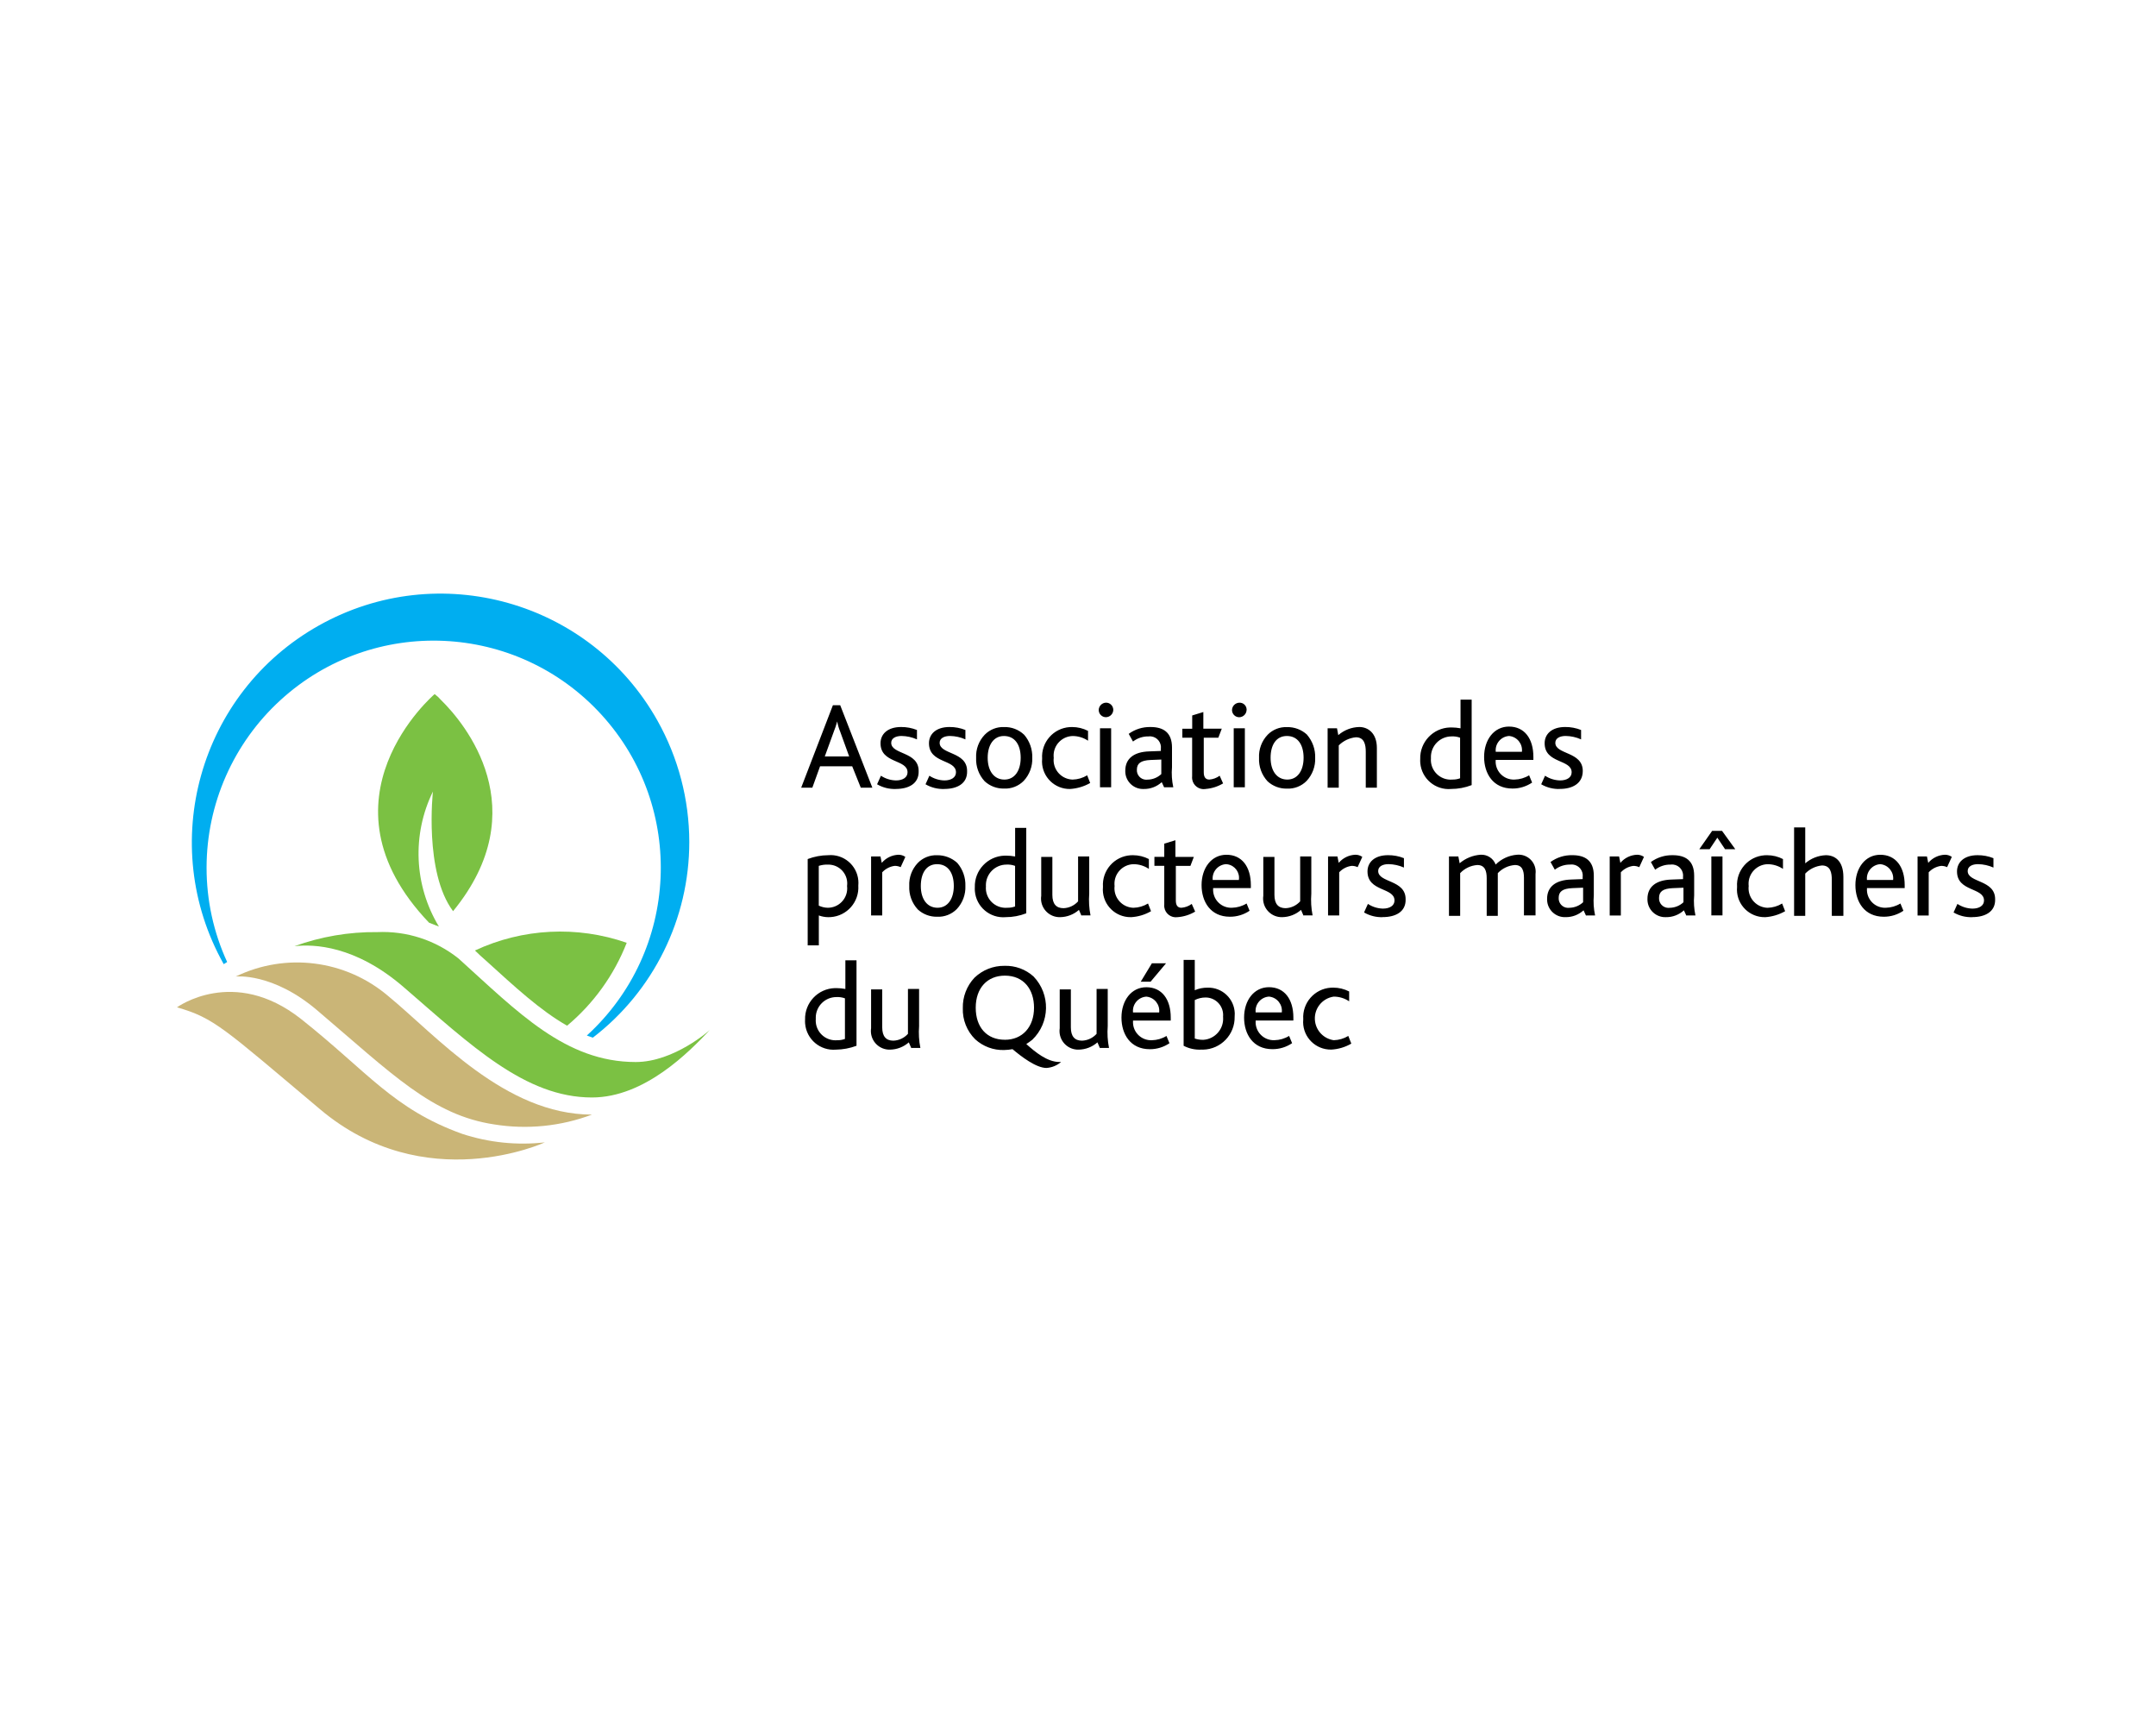 <?xml version="1.0" encoding="UTF-8"?>
<svg xmlns="http://www.w3.org/2000/svg" id="Layer_2" viewBox="0 0 288.759 231.882">
  <defs>
    <style>.cls-1{fill:none;}.cls-2{fill:#00aef0;}.cls-3{fill:#7bc143;}.cls-4{fill:#cab577;}</style>
  </defs>
  <g id="Layer_1-2">
    <g>
      <g>
        <path id="Tracé_1" d="M115.287,105.477l-1.148-2.862h-4.306l-1.034,2.862h-1.494l4.249-11.044h.976l4.306,11.044h-1.549Zm-2.756-7.496c-.183-.442-.318-.902-.402-1.373-.127,.466-.28,.924-.459,1.373l-1.206,3.319h3.269l-1.202-3.319Zm7.465,7.67c-.885,.036-1.761-.182-2.526-.629l.517-1.144c.598,.395,1.295,.613,2.012,.629,.919,0,1.55-.401,1.55-1.088,0-1.774-3.617-1.144-3.617-3.891,0-1.202,.919-2.175,2.756-2.175,.728-.005,1.449,.131,2.125,.401v1.257c-.651-.291-1.354-.447-2.067-.458-.747,0-1.383,.287-1.383,.915,0,1.602,3.675,1.144,3.675,3.772,.058,1.721-1.377,2.408-3.043,2.408l.001,.003Zm6.488,0c-.885,.036-1.761-.182-2.526-.629l.517-1.144c.598,.395,1.295,.613,2.012,.629,.919,0,1.55-.401,1.55-1.088,0-1.774-3.617-1.144-3.617-3.891,0-1.202,.919-2.175,2.756-2.175,.728-.005,1.449,.131,2.125,.401v1.257c-.651-.291-1.354-.447-2.067-.458-.747,0-1.383,.287-1.383,.915,0,1.602,3.675,1.144,3.675,3.772,.059,1.721-1.377,2.408-3.042,2.408v.003Zm10.68-7.267c.739,.856,1.129,1.96,1.091,3.091,.046,1.142-.367,2.255-1.148,3.091-.693,.704-1.654,1.079-2.64,1.03-.954,.02-1.88-.328-2.584-.973-.789-.851-1.203-1.984-1.148-3.143-.057-1.144,.358-2.261,1.148-3.091,.677-.694,1.616-1.068,2.584-1.03,1.001-.033,1.974,.338,2.698,1.03l-.001-.004Zm-4.881,3.091c0,1.774,.861,2.918,2.239,2.918s2.181-1.202,2.181-2.918c0-1.774-.803-2.918-2.239-2.918-1.383-.003-2.181,1.199-2.181,2.916v.003Zm11.024,4.178c-2.044,.026-3.723-1.609-3.749-3.653-.002-.137,.004-.274,.017-.41-.146-2.188,1.509-4.08,3.697-4.226,.109-.007,.217-.01,.326-.008,.739,.001,1.468,.177,2.125,.516v1.316c-.611-.411-1.331-.63-2.067-.629-1.446,.041-2.585,1.246-2.544,2.692,.002,.074,.007,.149,.016,.223-.167,1.435,.861,2.734,2.296,2.902,.076,.009,.153,.014,.23,.017,.69-.016,1.363-.213,1.953-.572l.402,1.03c-.828,.47-1.752,.743-2.702,.801v.004Zm5.799-10.587c-.017,.531-.444,.958-.976,.973-.533,.006-.97-.422-.976-.955-0-.006-0-.012-0-.018,.017-.531,.444-.958,.976-.973,.533-.006,.97,.422,.976,.956,0,.005,0,.009,0,.014v.004Zm-1.78,10.416v-7.959h1.492v7.897h-1.492v.062Zm8.613,0l-.345-.744c-.657,.603-1.52,.931-2.412,.915-1.312,.052-2.418-.97-2.469-2.282-.002-.059-.002-.119-0-.178,0-1.602,1.148-2.515,3.215-2.575l1.55-.058v-.287c.104-.813-.47-1.556-1.283-1.66-.127-.016-.255-.016-.382,.001-.747-.014-1.477,.228-2.067,.686l-.575-1.03c.849-.618,1.878-.94,2.928-.915,1.665,0,2.87,.686,2.87,2.747v2.633c-.077,.9-.019,1.807,.172,2.689h-1.206l.001,.058Zm-.402-3.772l-1.436,.058c-1.32,.058-1.837,.458-1.837,1.316-.033,.7,.508,1.294,1.208,1.326,.076,.004,.152,0,.228-.01,.684-.011,1.338-.277,1.837-.744v-1.946Zm5.909,3.948c-.852,.127-1.646-.461-1.773-1.314-.02-.133-.022-.269-.007-.403v-5.155h-1.311v-1.202h1.32v-1.778l1.492-.458v2.232h2.468l-.459,1.202h-1.953v4.636c0,.629,.23,.973,.747,.973,.5-.039,.98-.217,1.383-.516l.459,1.03c-.716,.427-1.522,.682-2.354,.744l-.013,.008Zm5.512-10.587c-.017,.531-.444,.958-.976,.973-.533,.006-.97-.422-.976-.955-0-.006-0-.012-0-.018,.017-.531,.444-.958,.976-.973,.515-.027,.953,.369,.98,.883,.001,.027,.002,.054,.001,.081l-.005,.009Zm-1.723,10.416v-7.964h1.492v7.897h-1.492v.067Zm9.819-7.096c.739,.856,1.129,1.96,1.091,3.091,.046,1.142-.367,2.255-1.148,3.091-.693,.704-1.654,1.079-2.64,1.03-.954,.02-1.88-.328-2.584-.973-.789-.851-1.203-1.984-1.148-3.143-.057-1.144,.358-2.261,1.148-3.091,.677-.694,1.616-1.068,2.584-1.03,.999-.026,1.969,.339,2.702,1.017l-.005,.009Zm-4.881,3.082c0,1.774,.861,2.918,2.239,2.918s2.181-1.202,2.181-2.918c0-1.774-.803-2.918-2.239-2.918s-2.181,1.202-2.181,2.918Zm12.747,4.006v-4.807c0-.915-.172-1.945-1.32-1.945-.868,.086-1.68,.47-2.297,1.088v5.666h-1.492v-7.956h1.257l.172,.915c.783-.679,1.778-1.064,2.814-1.088,1.148,0,2.354,.801,2.354,2.804v5.322h-1.492l.005,.001Zm11.427,.172c-2.101,.178-3.948-1.381-4.126-3.481-.015-.174-.018-.35-.008-.524-.067-2.271,1.72-4.167,3.991-4.234,.067-.002,.134-.002,.201-.001,.405,.001,.808,.04,1.206,.114v-3.835h1.492v11.442c-.879,.342-1.813,.517-2.756,.516v.004Zm1.206-6.868c-.367-.136-.757-.195-1.148-.172-1.528,.003-2.764,1.244-2.76,2.772,0,.049,.002,.098,.004,.146-.123,1.458,.959,2.739,2.417,2.862,.151,.013,.302,.012,.453-.001,.352,.008,.703-.05,1.034-.172l-0-5.435Zm4.765,3.033c-.087,1.334,.924,2.486,2.258,2.572,.089,.006,.179,.007,.268,.003,.69-.014,1.364-.211,1.953-.572l.402,.973c-.779,.528-1.699,.808-2.64,.801-2.584,0-3.79-2.003-3.79-4.235,0-2.29,1.32-4.064,3.331-4.064,2.067,0,3.269,1.602,3.269,4.064v.401h-5.053l.003,.057Zm1.792-3.262c-1.055,.068-1.856,.979-1.788,2.034,.002,.028,.004,.055,.007,.083h3.503c.124-1.042-.62-1.987-1.662-2.111-.02-.002-.04-.004-.061-.006Zm6.832,7.096c-.885,.036-1.761-.182-2.526-.629l.517-1.144c.598,.395,1.295,.613,2.012,.629,.919,0,1.55-.401,1.55-1.088,0-1.774-3.617-1.144-3.617-3.891,0-1.202,.919-2.175,2.756-2.175,.728-.005,1.449,.131,2.125,.401v1.257c-.651-.291-1.354-.447-2.067-.458-.747,0-1.383,.287-1.383,.915,0,1.602,3.675,1.144,3.675,3.772,0,1.716-1.436,2.404-3.043,2.404l.001,.006Zm-98.018,17.168c-.429-.005-.854-.083-1.257-.229v4.006h-1.492v-11.56c.88-.336,1.814-.511,2.756-.516,2.048-.176,3.851,1.341,4.027,3.389,.019,.224,.018,.45-.003,.674,.143,2.192-1.519,4.084-3.71,4.227-.106,.007-.213,.01-.319,.008Zm-.058-7.041c-.409-.012-.817,.047-1.206,.172v5.322c.376,.182,.788,.28,1.206,.287,1.436,.002,2.602-1.161,2.603-2.597,0-.107-.006-.215-.02-.321,.187-1.381-.781-2.652-2.162-2.839-.14-.019-.281-.026-.421-.021v-.003Zm9.761,.343c-.251-.117-.526-.176-.803-.172-.638,.083-1.227,.387-1.665,.859v5.784h-1.492v-7.904h1.257l.172,.859c.559-.663,1.373-1.058,2.239-1.088,.329-.002,.65,.099,.919,.287l-.627,1.376Zm7.579-.572c.739,.856,1.129,1.96,1.091,3.091,.046,1.142-.367,2.255-1.148,3.091-.693,.704-1.654,1.079-2.64,1.03-.954,.02-1.88-.328-2.584-.973-.789-.851-1.203-1.984-1.148-3.143-.057-1.144,.358-2.261,1.148-3.091,.677-.694,1.616-1.068,2.584-1.03,.997-.012,1.962,.355,2.698,1.027l-.001-.001Zm-4.881,3.091c0,1.774,.861,2.918,2.239,2.918s2.181-1.202,2.181-2.918c0-1.774-.803-2.918-2.239-2.918s-2.18,1.203-2.18,2.92l-.001-.001Zm11.369,4.178c-2.101,.178-3.948-1.381-4.126-3.481-.015-.174-.018-.35-.008-.524-.067-2.271,1.72-4.167,3.991-4.234,.067-.002,.134-.002,.201-.001,.405,.001,.808,.04,1.206,.114v-3.834h1.492v11.442c-.879,.342-1.813,.517-2.756,.516v.003Zm1.257-6.868c-.367-.136-.757-.195-1.148-.172-1.524-0-2.76,1.235-2.761,2.759-0,.053,.002,.106,.005,.159-.123,1.458,.959,2.739,2.417,2.862,.151,.013,.302,.012,.453-.001,.352,.008,.703-.05,1.034-.172l-0-5.435Zm8.899,6.695l-.345-.801c-.698,.616-1.595,.962-2.526,.973-1.377,.033-2.519-1.056-2.553-2.432-.003-.144,.005-.287,.027-.429v-5.207h1.492v5.093c0,1.202,.517,1.774,1.492,1.774,.749-.026,1.454-.357,1.953-.915v-6.014h1.492v4.979c-.076,.976-.018,1.958,.172,2.918h-1.206l0,.06Zm6.604,.172c-2.044,.026-3.723-1.609-3.749-3.653-.002-.137,.004-.274,.017-.41-.146-2.188,1.509-4.08,3.697-4.226,.109-.007,.217-.01,.326-.008,.739,.001,1.468,.177,2.125,.516v1.316c-.611-.411-1.331-.63-2.067-.629-1.446,.042-2.584,1.248-2.542,2.694,.002,.075,.008,.15,.016,.225-.167,1.435,.861,2.734,2.296,2.902,.076,.009,.153,.014,.23,.017,.69-.016,1.363-.213,1.953-.572l.402,1.03c-.823,.477-1.748,.751-2.698,.801h-.006Zm6.259,0c-.852,.127-1.646-.461-1.773-1.314-.02-.133-.022-.269-.007-.403v-5.155h-1.32v-1.202h1.32v-1.769l1.492-.458v2.232h2.469l-.459,1.202h-1.953v4.636c0,.629,.23,.973,.747,.973,.5-.039,.98-.217,1.383-.516l.459,1.03c-.716,.427-1.522,.682-2.354,.744l-.005-.001Zm4.765-3.834c-.087,1.334,.924,2.486,2.258,2.572,.089,.006,.179,.007,.268,.003,.69-.014,1.364-.211,1.953-.572l.402,.973c-.779,.528-1.699,.808-2.64,.801-2.584,0-3.79-2.003-3.79-4.235,0-2.29,1.32-4.064,3.331-4.064,2.067,0,3.269,1.602,3.269,4.064v.401h-5.053l.002,.057Zm1.723-3.262c-1.055,.068-1.856,.979-1.788,2.034,.002,.028,.004,.055,.007,.083h3.503c.16-.998-.519-1.936-1.516-2.096-.066-.011-.133-.018-.2-.021h-.006Zm10.393,6.924l-.345-.801c-.698,.616-1.595,.962-2.526,.973-1.377,.033-2.519-1.056-2.553-2.432-.003-.144,.005-.287,.027-.429v-5.208h1.492v5.093c0,1.202,.517,1.774,1.492,1.774,.749-.026,1.454-.357,1.953-.915v-6.014h1.492v4.979c-.076,.976-.018,1.958,.172,2.918h-1.206l0,.062Zm7.235-6.524c-.251-.117-.526-.176-.803-.172-.638,.083-1.227,.387-1.665,.859v5.784h-1.492v-7.905h1.257l.172,.859c.559-.663,1.373-1.058,2.239-1.088,.329-.002,.65,.099,.919,.287l-.627,1.377Zm3.387,6.695c-.885,.036-1.761-.182-2.526-.629l.517-1.144c.598,.395,1.295,.613,2.012,.629,.919,0,1.55-.401,1.55-1.088,0-1.774-3.617-1.144-3.617-3.891,0-1.202,.919-2.175,2.756-2.175,.728-.005,1.449,.131,2.125,.401v1.257c-.651-.291-1.354-.447-2.067-.458-.747,0-1.383,.287-1.383,.915,0,1.602,3.675,1.144,3.675,3.772,.058,1.716-1.383,2.404-3.043,2.404l.001,.006Zm18.89-.172v-5.092c0-.973-.23-1.716-1.206-1.716-.875,.061-1.695,.449-2.297,1.088v5.722h-1.486v-5.036c0-.973-.23-1.774-1.257-1.774-.875,.061-1.695,.449-2.297,1.088v5.722h-1.5v-7.959h1.257l.172,.915c.791-.673,1.778-1.074,2.814-1.144,.886-.048,1.701,.485,2.012,1.316,.769-.768,1.787-1.235,2.87-1.316,1.258-.111,2.368,.818,2.48,2.077,.015,.166,.011,.333-.01,.498v5.551h-1.55l-.001,.06Zm8.326,0l-.345-.744c-.657,.603-1.52,.931-2.412,.915-1.312,.052-2.418-.97-2.469-2.282-.002-.059-.002-.119-0-.178,0-1.602,1.148-2.515,3.215-2.575l1.55-.058v-.287c.104-.813-.47-1.556-1.283-1.66-.127-.016-.255-.016-.382,.001-.747-.014-1.477,.228-2.067,.687l-.575-1.03c.849-.618,1.878-.94,2.928-.915,1.665,0,2.87,.687,2.87,2.747v2.633c-.077,.9-.019,1.807,.172,2.689h-1.206l.001,.058Zm-.402-3.772l-1.436,.058c-1.32,.058-1.837,.458-1.837,1.316-.033,.7,.508,1.294,1.208,1.326,.076,.004,.152,0,.228-.01,.684-.011,1.339-.276,1.837-.744v-1.946Zm7.521-2.747c-.251-.117-.526-.176-.803-.172-.638,.083-1.227,.387-1.665,.859v5.784h-1.492v-7.909h1.257l.172,.859c.559-.663,1.373-1.058,2.239-1.088,.329-.002,.65,.099,.919,.287l-.627,1.381Zm6.322,6.521l-.345-.744c-.657,.603-1.52,.931-2.412,.915-1.312,.052-2.418-.97-2.469-2.282-.002-.059-.002-.119-0-.178,0-1.602,1.148-2.515,3.215-2.575l1.55-.058v-.287c.104-.813-.47-1.556-1.283-1.66-.127-.016-.255-.016-.382,.001-.747-.014-1.477,.228-2.067,.687l-.575-1.03c.849-.618,1.878-.94,2.928-.915,1.665,0,2.87,.687,2.87,2.747v2.633c-.077,.9-.019,1.807,.172,2.689h-1.205v.058Zm-.402-3.772l-1.436,.058c-1.32,.058-1.837,.458-1.837,1.316-.033,.7,.508,1.294,1.208,1.326,.076,.004,.152,0,.228-.01,.684-.011,1.339-.276,1.837-.744v-1.946Zm5.57-5.155l-1.034-1.545-1.034,1.545h-1.383l1.723-2.461h1.32l1.78,2.461h-1.373Zm-1.837,8.927v-7.959h1.492v7.897h-1.491l-.001,.062Zm7.177,.172c-2.044,.026-3.723-1.609-3.749-3.653-.002-.137,.004-.274,.017-.41-.146-2.188,1.509-4.08,3.697-4.226,.109-.007,.217-.01,.326-.008,.739,.001,1.468,.177,2.125,.516v1.316c-.611-.411-1.331-.63-2.067-.629-1.446,.042-2.584,1.248-2.542,2.694,.002,.075,.008,.15,.016,.225-.167,1.435,.861,2.734,2.296,2.902,.076,.009,.153,.014,.23,.017,.69-.016,1.363-.213,1.953-.572l.402,1.03c-.827,.469-1.75,.743-2.698,.801h-.006Zm8.957-.172v-4.807c0-.973-.172-1.945-1.32-1.945-.852,.086-1.645,.472-2.239,1.088v5.664h-1.492v-11.845h1.492v4.807c.769-.664,1.741-1.047,2.756-1.088,1.148,0,2.354,.687,2.354,2.918v5.208h-1.55Zm4.709-3.663c-.087,1.334,.924,2.486,2.258,2.572,.089,.006,.179,.007,.268,.003,.69-.014,1.364-.211,1.953-.572l.402,.973c-.779,.528-1.699,.808-2.64,.801-2.584,0-3.79-2.003-3.79-4.235,0-2.29,1.32-4.064,3.331-4.064,2.067,0,3.269,1.602,3.269,4.064v.401h-5.053l.003,.057Zm1.78-3.262c-1.055,.068-1.856,.979-1.788,2.034,.002,.028,.004,.055,.007,.083h3.503c.124-1.042-.62-1.987-1.662-2.111-.02-.002-.04-.004-.061-.006h-0Zm8.957,.401c-.251-.117-.526-.176-.803-.172-.638,.083-1.227,.387-1.665,.859v5.784h-1.492v-7.906h1.257l.172,.859c.559-.663,1.373-1.058,2.239-1.088,.329-.002,.65,.099,.919,.287l-.629,1.373,.001,.005Zm3.387,6.695c-.885,.036-1.761-.182-2.526-.629l.517-1.144c.598,.395,1.295,.613,2.012,.629,.919,0,1.55-.401,1.55-1.088,0-1.774-3.617-1.144-3.617-3.891,0-1.202,.919-2.175,2.756-2.175,.728-.005,1.449,.131,2.125,.401v1.257c-.651-.291-1.354-.447-2.067-.458-.747,0-1.383,.287-1.383,.915,0,1.602,3.675,1.144,3.675,3.772,.058,1.716-1.383,2.404-3.043,2.404l.001,.006Zm-152.213,17.74c-2.101,.178-3.948-1.381-4.126-3.481-.015-.174-.018-.35-.008-.524-.067-2.271,1.72-4.167,3.991-4.234,.067-.002,.134-.002,.201-.001,.405,.001,.808,.04,1.206,.114v-3.834h1.492v11.442c-.882,.331-1.814,.506-2.756,.518Zm1.206-6.868c-.367-.136-.757-.195-1.148-.172-1.528,.003-2.764,1.244-2.76,2.772,0,.049,.002,.098,.004,.146-.123,1.458,.959,2.739,2.417,2.862,.151,.013,.302,.012,.453-.001,.352,.008,.703-.05,1.034-.172v-5.435h-0Zm8.899,6.695l-.345-.801c-.698,.616-1.595,.962-2.526,.973-1.377,.033-2.519-1.056-2.553-2.432-.003-.144,.005-.287,.027-.429v-5.207h1.492v5.093c0,1.202,.517,1.774,1.492,1.774,.749-.026,1.454-.357,1.953-.915v-6.01h1.492v4.979c-.076,.976-.018,1.958,.172,2.918h-1.206l0,.057Zm25.264,0l-.345-.801c-.698,.616-1.595,.962-2.526,.973-1.377,.033-2.519-1.056-2.553-2.432-.003-.144,.005-.287,.027-.429v-5.207h1.492v5.093c0,1.202,.517,1.774,1.492,1.774,.749-.026,1.454-.357,1.953-.915v-6.01h1.492v4.979c-.076,.976-.018,1.958,.172,2.918h-1.206l0,.057Zm4.421-3.663c-.087,1.334,.924,2.486,2.258,2.572,.089,.006,.179,.007,.268,.003,.69-.014,1.364-.211,1.953-.572l.402,.973c-.779,.528-1.699,.808-2.64,.801-2.584,0-3.79-2.003-3.79-4.235,0-2.29,1.32-4.064,3.331-4.064,2.067,0,3.269,1.602,3.269,4.064v.401h-5.053l.002,.057Zm1.78-3.262c-1.055,.068-1.856,.979-1.788,2.034,.002,.028,.004,.055,.007,.083h3.503c.124-1.042-.62-1.987-1.662-2.111-.021-.002-.041-.005-.062-.006h.001Zm.575-2.003h-1.32l1.492-2.461h1.895l-2.067,2.461Zm6.776,9.099c-.816,.04-1.629-.138-2.354-.516v-11.502h1.492v4.064c.544-.234,1.131-.351,1.723-.343,1.954-.053,3.581,1.488,3.634,3.442,.004,.15-.001,.3-.016,.449,.049,2.385-1.845,4.359-4.231,4.408-.083,.002-.166,.001-.249-.002h.001Zm.575-6.982c-.499,.002-.99,.119-1.436,.343v5.155c.37,.122,.758,.18,1.148,.172,1.559-.097,2.745-1.44,2.648-2.999-.002-.03-.004-.061-.007-.091,.127-1.292-.817-2.442-2.109-2.569-.082-.008-.164-.012-.246-.011h.003Zm6.718,3.143c-.087,1.334,.924,2.486,2.258,2.572,.089,.006,.179,.007,.268,.003,.69-.014,1.364-.211,1.953-.572l.402,.973c-.779,.528-1.699,.808-2.64,.801-2.584,0-3.79-2.003-3.79-4.235,0-2.29,1.32-4.064,3.331-4.064,2.067,0,3.269,1.602,3.269,4.064v.401h-5.053l.003,.057Zm1.78-3.262c-1.055,.068-1.856,.979-1.788,2.034,.002,.028,.004,.055,.007,.083h3.503c.124-1.042-.62-1.987-1.662-2.111-.02-.002-.04-.004-.061-.006Zm8.326,7.096c-2.044,.026-3.723-1.609-3.749-3.653-.002-.137,.004-.274,.017-.41-.146-2.188,1.509-4.08,3.697-4.226,.109-.007,.217-.01,.326-.008,.739,.001,1.468,.177,2.125,.516v1.316c-.611-.411-1.331-.63-2.067-.629-1.612,.232-2.73,1.727-2.498,3.339,.187,1.294,1.203,2.311,2.498,2.498,.69-.016,1.363-.213,1.953-.572l.402,1.03c-.823,.477-1.748,.751-2.698,.801h-.006Zm-36.173,1.66h-.23c-1.608,0-3.215-1.316-4.421-2.404,.277-.177,.545-.368,.803-.572,2.381-2.294,2.458-6.081,.172-8.469-1.066-.966-2.466-1.479-3.904-1.431-1.5-.017-2.946,.559-4.023,1.602-1.029,1.099-1.585,2.558-1.55,4.064-.055,1.565,.549,3.08,1.665,4.178,1.05,.956,2.428,1.469,3.847,1.431,.385-.007,.769-.045,1.148-.114,1.148,.973,3.158,2.515,4.536,2.515,.72-.045,1.405-.322,1.954-.79l.003-.009Zm-7.521-2.976c-2.412,0-3.904-1.66-3.904-4.293s1.55-4.293,3.904-4.293c2.526,0,3.904,1.831,3.904,4.293,.001,2.58-1.553,4.296-3.908,4.296l.004-.004Z"></path>
        <path id="Tracé_2" class="cls-2" d="M29.964,129.111c-9.005-16.041-3.301-36.346,12.741-45.351,16.041-9.005,36.346-3.301,45.351,12.741,2.785,4.961,4.253,10.554,4.263,16.243,.001,10.269-4.774,19.955-12.919,26.209-.287-.114-.517-.172-.803-.287,12.405-11.329,13.277-30.568,1.948-42.973-11.329-12.405-30.568-13.277-42.973-1.948-6.303,5.756-9.897,13.896-9.905,22.432-.007,4.365,.933,8.68,2.756,12.646,0,0-.459,.287-.459,.287Z"></path>
        <path id="Tracé_3" class="cls-3" d="M58.787,124.076h0c-3.33-5.498-3.633-12.313-.803-18.084,0,0-1.206,10.813,2.698,16.023,11.19-13.677,1.55-25.179-1.608-28.27-.256-.298-.545-.567-.861-.801,0,0-16.536,14.082-.747,30.616,.456,.172,.863,.343,1.321,.516Zm6.316,4.577c3.847,3.49,7.235,6.639,10.852,8.698,3.55-2.973,6.294-6.791,7.982-11.102-6.651-2.316-13.943-1.947-20.326,1.03,.459,.46,.976,.918,1.492,1.374Z"></path>
        <path id="Tracé_4" class="cls-4" d="M66.194,150.572c-8.326-1.257-13.608-6.695-23.713-15.279-5.971-5.093-10.91-4.526-10.91-4.526,6.707-3.249,14.698-2.238,20.384,2.58,6.488,5.322,15.675,15.909,27.331,15.909-4.175,1.57-8.687,2.024-13.091,1.316Z"></path>
        <path id="Tracé_5" class="cls-4" d="M23.705,134.891s7.579-5.551,16.597,1.545c8.957,7.096,12.344,12.07,21.59,15.394,3.569,1.175,7.349,1.565,11.082,1.144,0,0-16.078,7.44-30.145-4.464-12.865-10.816-14.129-12.189-19.124-13.619Z"></path>
        <path id="Tracé_6" class="cls-3" d="M50.519,124.819c3.947-.182,7.825,1.079,10.91,3.548,7.921,7.153,14.297,13.848,23.713,13.848,5.168,0,9.933-4.293,9.933-4.293-2.756,2.918-8.727,9.041-15.79,9.041-8.957,0-16.192-6.982-25.207-14.765-6.488-5.608-12.058-5.784-14.642-5.493,3.551-1.288,7.305-1.928,11.082-1.887Z"></path>
      </g>
      <rect class="cls-1" width="288.759" height="231.882"></rect>
    </g>
  </g>
</svg>
